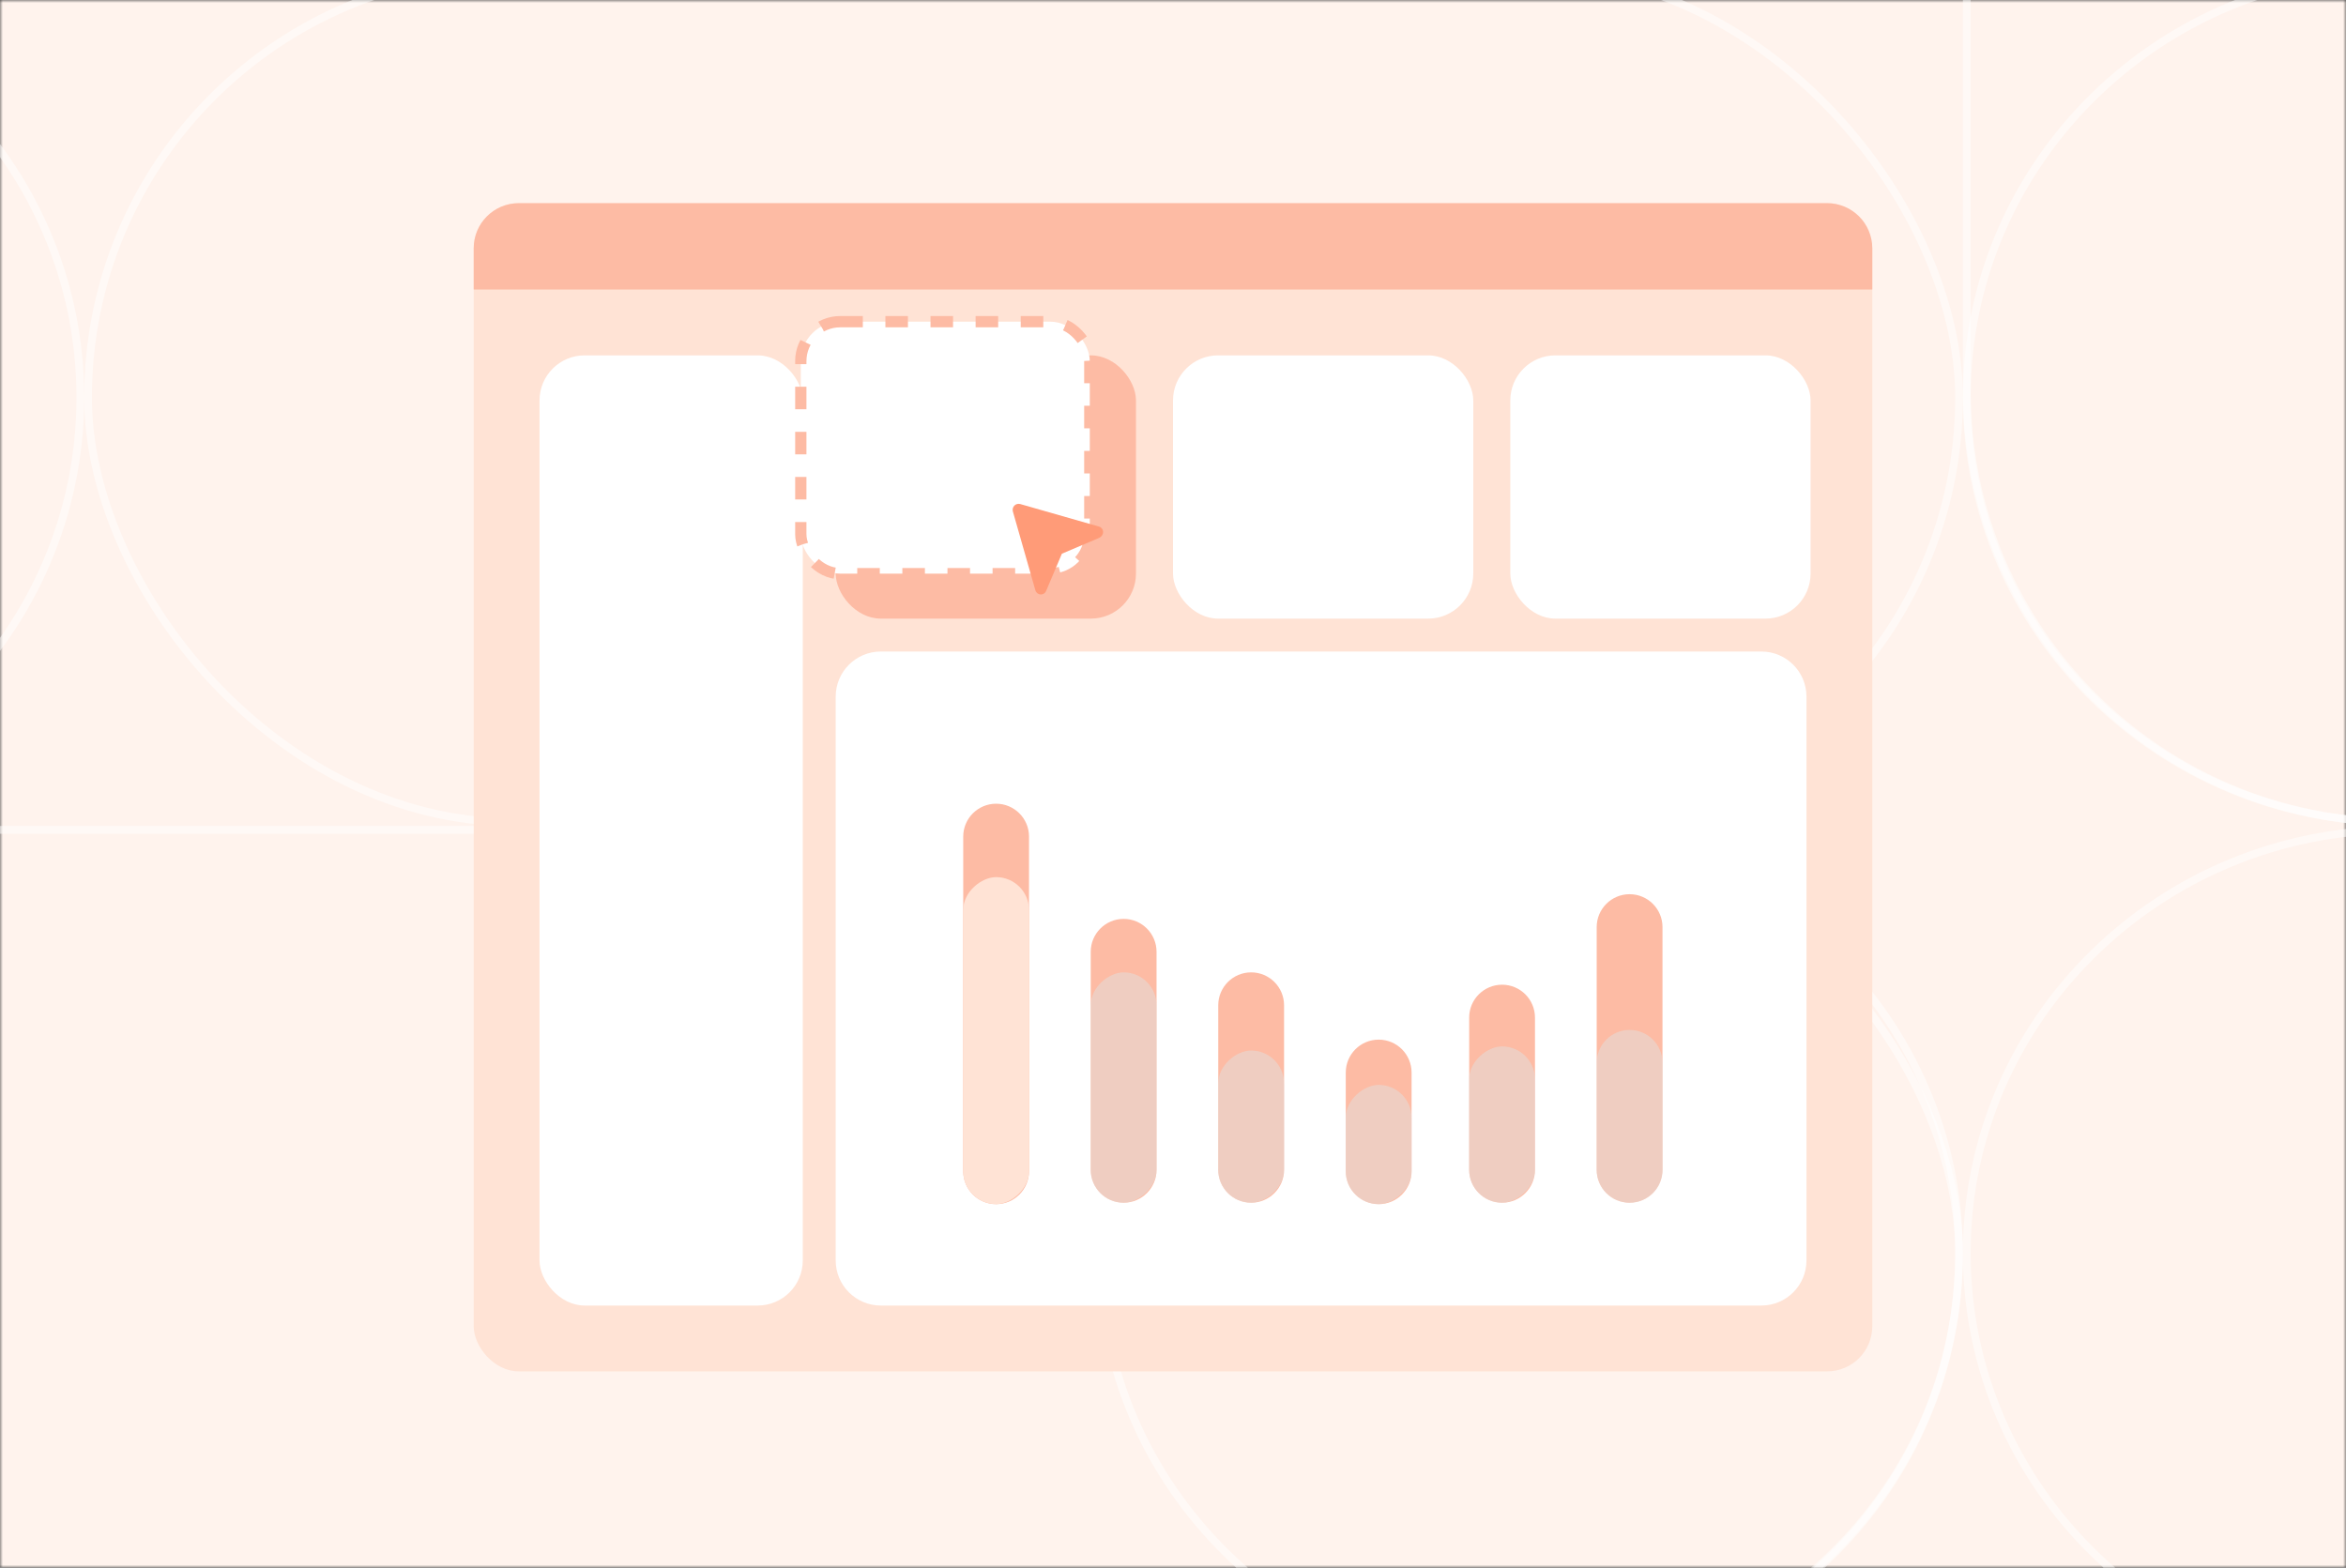 <svg width="416" height="278" viewBox="0 0 416 278" fill="none" xmlns="http://www.w3.org/2000/svg">
<rect x="0" y="0" width="416" height="278" fill="#333333" stroke="none"/>
<g clip-path="url(#clip0_4_19316)">
<mask id="mask0_4_19316" style="mask-type:alpha" maskUnits="userSpaceOnUse" x="0" y="0" width="416" height="278">
<rect width="416" height="278" fill="#ACAAFA"/>
</mask>
<g mask="url(#mask0_4_19316)">
<rect width="416" height="278" fill="#FFF3ED"/>
</g>
<rect opacity="0.5" x="-138.599" y="147.163" width="485.983" height="150.127" rx="75.064" stroke="white" stroke-width="1.368"/>
<rect opacity="0.5" x="15.614" y="-4.819" width="331.77" height="150.615" rx="75.307" stroke="white" stroke-width="1.368"/>
<rect opacity="0.5" x="348.753" y="145.794" width="302.11" height="152.844" rx="76.422" transform="rotate(-90 348.753 145.794)" stroke="white" stroke-width="1.368"/>
<path opacity="0.5" d="M14.245 70.488C14.245 112.069 -19.961 145.795 -62.177 145.795C-104.393 145.795 -138.599 112.069 -138.599 70.488C-138.599 28.906 -104.393 -4.82 -62.177 -4.82C-19.961 -4.82 14.245 28.906 14.245 70.488Z" stroke="white" stroke-width="1.368"/>
<path opacity="0.5" d="M501.597 70.489C501.597 112.07 467.391 145.796 425.175 145.796C382.958 145.796 348.753 112.07 348.753 70.489C348.753 28.907 382.958 -4.819 425.175 -4.819C467.391 -4.819 501.597 28.907 501.597 70.489Z" stroke="white" stroke-width="1.368"/>
<path opacity="0.5" d="M501.597 222.226C501.597 263.672 467.393 297.29 425.175 297.29C382.956 297.29 348.753 263.672 348.753 222.226C348.753 180.781 382.956 147.163 425.175 147.163C467.393 147.163 501.597 180.781 501.597 222.226Z" stroke="white" stroke-width="1.368"/>
<path opacity="0.5" d="M347.386 222.226C347.386 263.674 313.29 297.29 271.211 297.29C229.131 297.29 195.036 263.674 195.036 222.226C195.036 180.779 229.131 147.163 271.211 147.163C313.29 147.163 347.386 180.779 347.386 222.226Z" stroke="white" stroke-width="1.368"/>
</g>
<rect x="84" y="36.027" width="248" height="207.157" rx="8" fill="#FFE3D5"/>
<path d="M148.188 123.535C148.188 119.117 151.77 115.535 156.188 115.535H312.33C316.748 115.535 320.33 119.117 320.33 123.535V223.513C320.33 227.932 316.748 231.513 312.33 231.513H156.188C151.77 231.513 148.188 227.932 148.188 223.513V123.535Z" fill="white"/>
<path d="M176.636 213.536C173.413 213.536 170.801 210.923 170.801 207.701V148.358C170.801 145.136 173.413 142.523 176.636 142.523C179.859 142.523 182.471 145.136 182.471 148.358V207.701C182.471 210.923 179.859 213.536 176.636 213.536Z" fill="#FDBBA4"/>
<rect x="170.801" y="213.536" width="57.994" height="11.671" rx="5.835" transform="rotate(-90 170.801 213.536)" fill="#FFE3D5"/>
<path d="M199.247 213.278C196.025 213.278 193.412 210.665 193.412 207.442V168.783C193.412 165.56 196.025 162.947 199.247 162.947C202.47 162.947 205.083 165.56 205.083 168.783V207.442C205.083 210.665 202.47 213.278 199.247 213.278Z" fill="#FDBBA4"/>
<rect opacity="0.5" x="193.412" y="213.278" width="40.848" height="11.671" rx="5.835" transform="rotate(-90 193.412 213.278)" fill="#E2E0DE"/>
<path d="M221.859 213.277C218.636 213.277 216.023 210.665 216.023 207.442V178.265C216.023 175.042 218.636 172.43 221.859 172.43C225.081 172.43 227.694 175.042 227.694 178.265V207.442C227.694 210.665 225.081 213.277 221.859 213.277Z" fill="#FDBBA4"/>
<rect opacity="0.5" x="216.023" y="213.277" width="26.989" height="11.671" rx="5.835" transform="rotate(-90 216.023 213.277)" fill="#E2E0DE"/>
<path d="M244.471 213.536C241.248 213.536 238.636 210.923 238.636 207.7V190.194C238.636 186.971 241.248 184.359 244.471 184.359C247.694 184.359 250.306 186.971 250.306 190.194V207.7C250.306 210.923 247.694 213.536 244.471 213.536Z" fill="#FDBBA4"/>
<rect opacity="0.5" x="238.636" y="213.536" width="21.153" height="11.671" rx="5.835" transform="rotate(-90 238.636 213.536)" fill="#E2E0DE"/>
<path d="M266.353 213.277C263.13 213.277 260.518 210.665 260.518 207.442V180.453C260.518 177.23 263.13 174.618 266.353 174.618C269.576 174.618 272.188 177.23 272.188 180.453V207.442C272.188 210.665 269.576 213.277 266.353 213.277Z" fill="#FDBBA4"/>
<rect opacity="0.5" x="260.518" y="213.277" width="27.718" height="11.671" rx="5.835" transform="rotate(-90 260.518 213.277)" fill="#E2E0DE"/>
<path d="M288.965 213.277C285.742 213.277 283.13 210.665 283.13 207.442V164.406C283.13 161.183 285.742 158.57 288.965 158.57C292.188 158.57 294.8 161.183 294.8 164.406V207.442C294.8 210.665 292.188 213.277 288.965 213.277Z" fill="#FDBBA4"/>
<path opacity="0.5" d="M288.965 213.277C285.742 213.277 283.13 210.665 283.13 207.442V188.477C283.13 185.254 285.742 182.641 288.965 182.641C292.188 182.641 294.8 185.254 294.8 188.477V207.442C294.8 210.665 292.188 213.277 288.965 213.277Z" fill="#E2E0DE"/>
<path d="M84 44.027C84 39.609 87.582 36.027 92 36.027H324C328.418 36.027 332 39.609 332 44.027V51.345H84V44.027Z" fill="#FDBBA4"/>
<rect x="95.67" y="63.016" width="46.682" height="168.497" rx="8" fill="white"/>
<rect x="208" y="63.016" width="53.247" height="46.683" rx="8" fill="white"/>
<rect x="267.811" y="63.016" width="53.247" height="46.683" rx="8" fill="white"/>
<rect x="148.188" y="63.016" width="53.247" height="46.683" rx="8" fill="#FDBBA4"/>
<rect x="142" y="57.043" width="51.247" height="44.683" rx="7" fill="white" stroke="#FDBBA4" stroke-width="2" stroke-dasharray="4 4"/>
<path d="M194.9 93.383L180.9 89.38C180.1 89.18 179.4 89.881 179.6 90.681L183.6 104.692C183.9 105.593 185.1 105.693 185.5 104.792L188.3 98.187L194.9 95.385C195.9 94.885 195.8 93.684 194.9 93.383Z" fill="#FF9B78"/>
<defs>
<clipPath id="clip0_4_19316">
<rect width="416" height="278" fill="white"/>
</clipPath>
</defs>
</svg>
